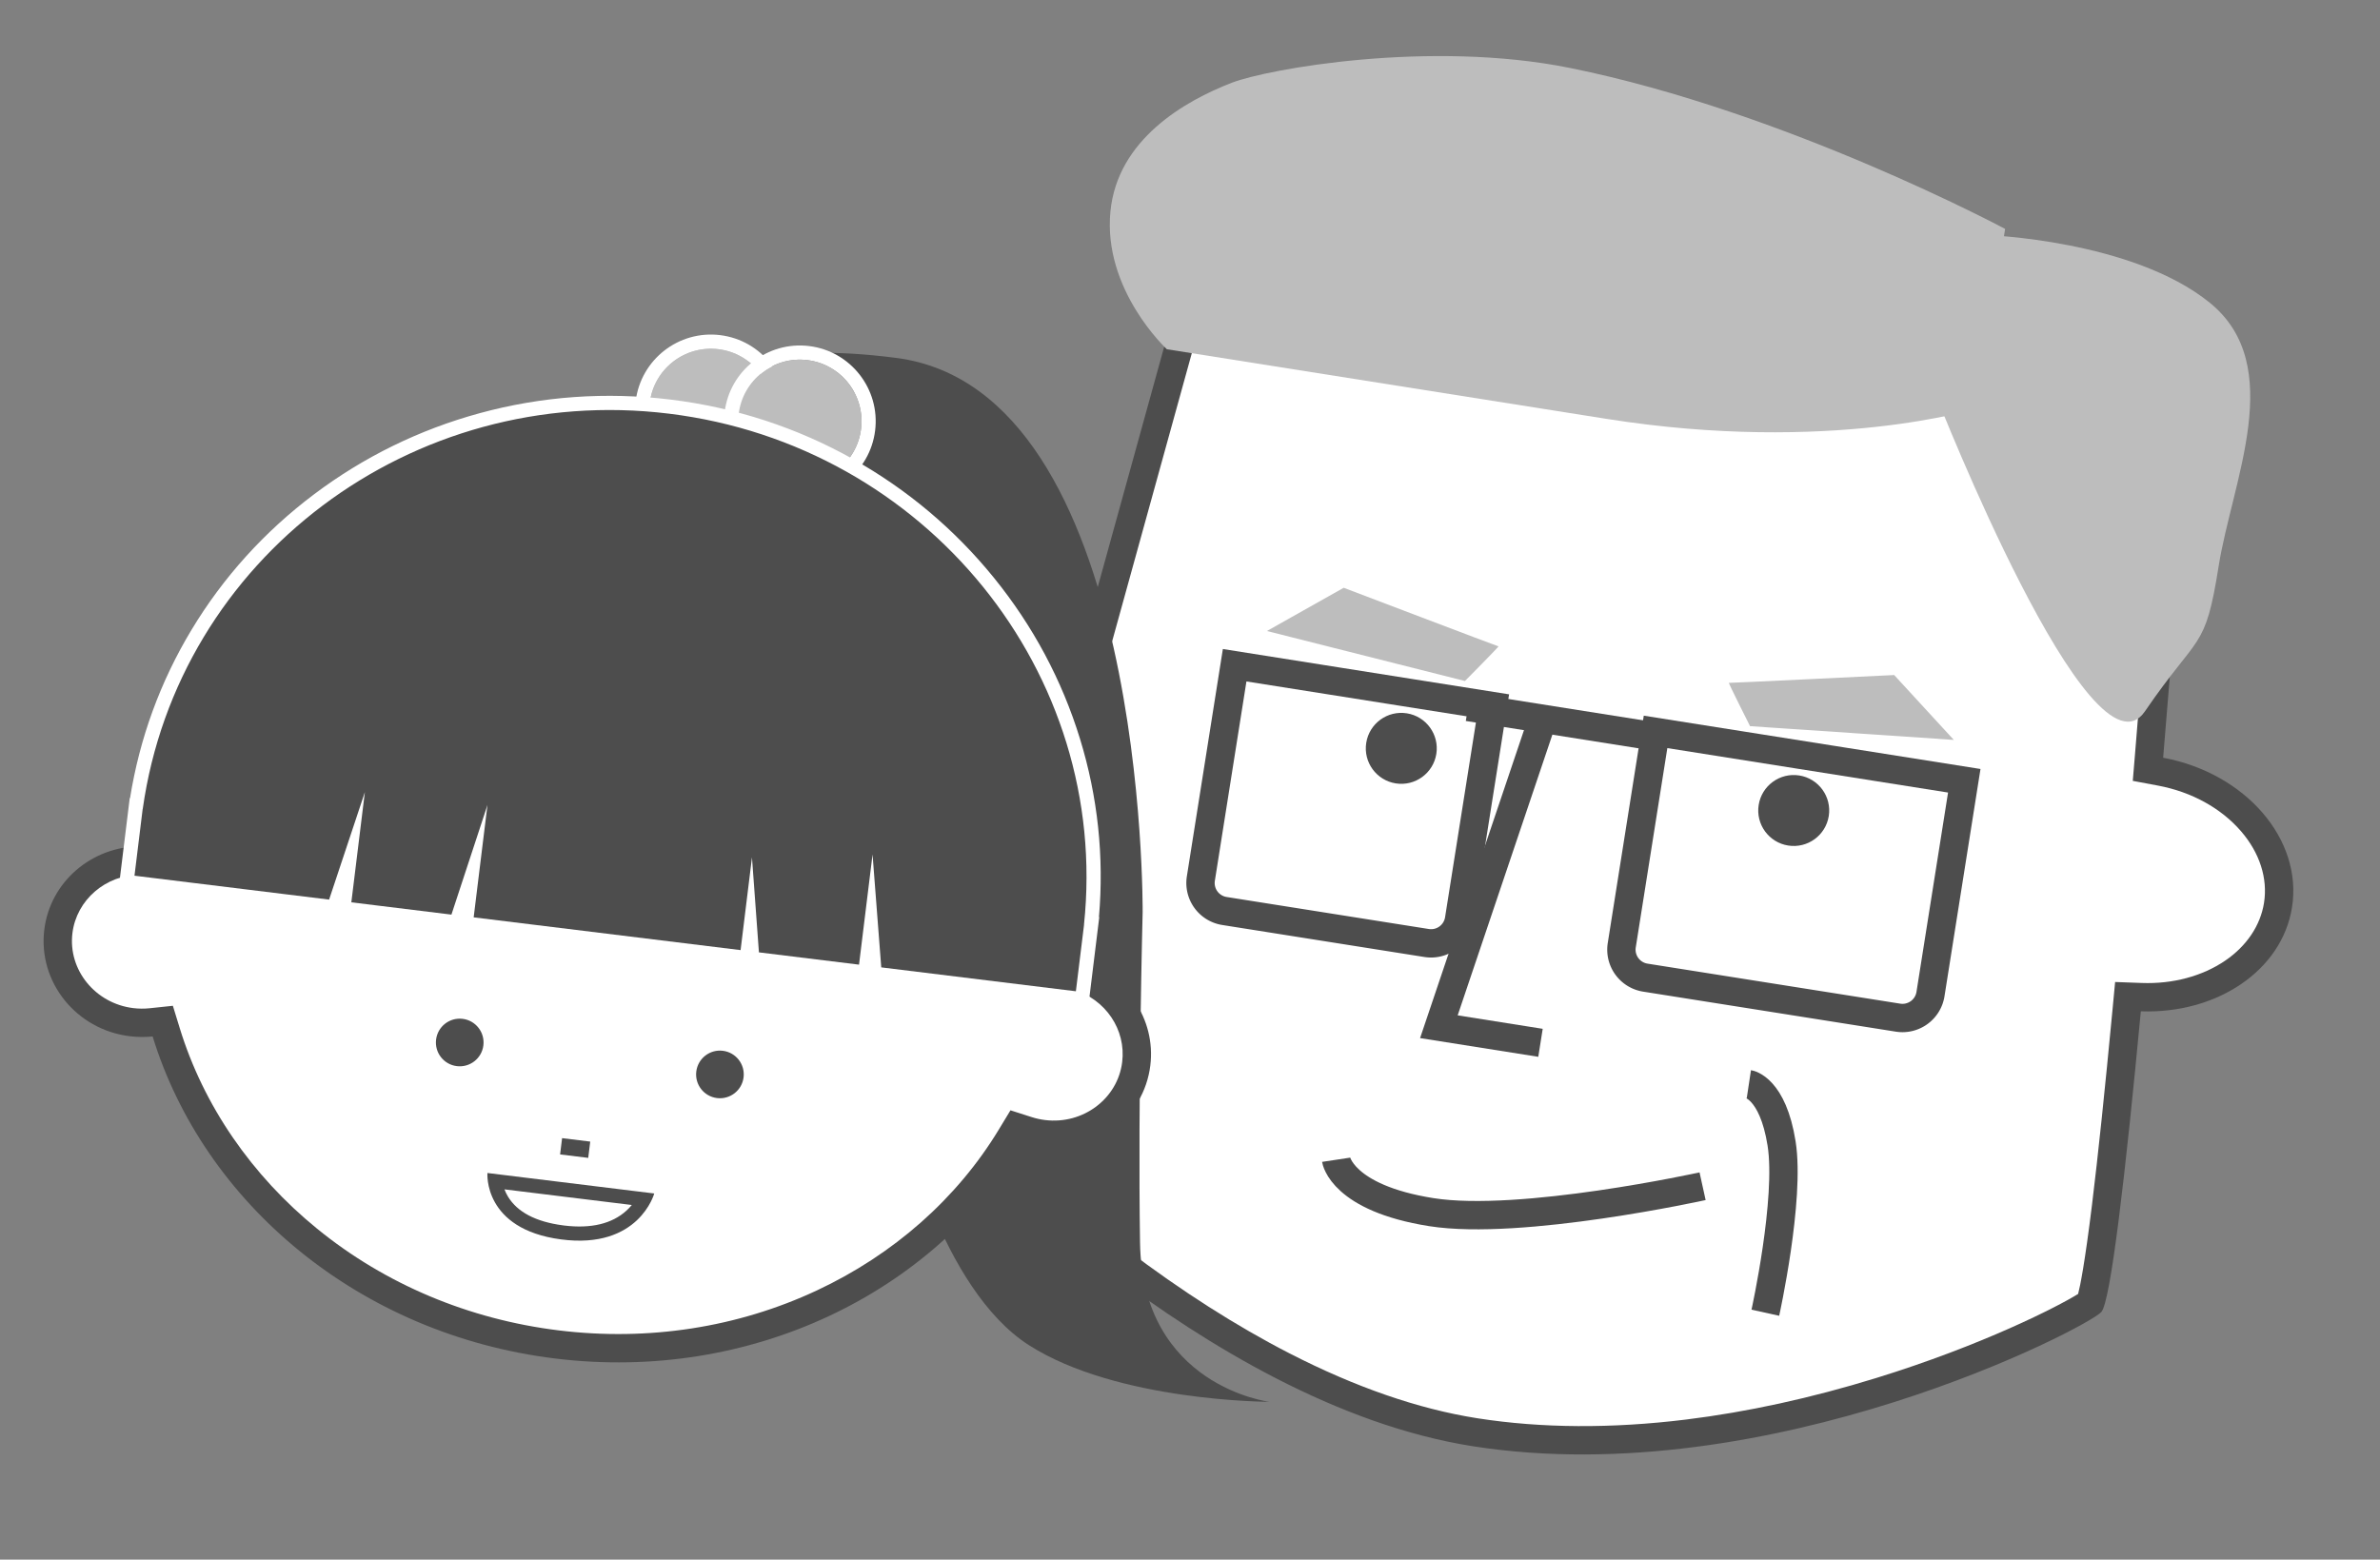 <svg xmlns="http://www.w3.org/2000/svg" width="167.898" height="110.045" viewBox="0 0 167.898 110.045">
  <rect x="0" y="0" width="167.898" height="110.045" fill="#808080" stroke="none"/>
  <g id="グループ_1424" data-name="グループ 1424" transform="translate(-222.103 -6601)">
    <g id="グループ_1368" data-name="グループ 1368" transform="translate(299.914 6611.563) rotate(9)">
      <g id="合体_11" data-name="合体 11" transform="translate(0 0)" fill="#fff">
        <path d="M 40.031 85.276 L 40.031 85.276 C 35.754 85.276 31.027 84.437 25.981 82.78 C 21.919 81.447 17.646 79.586 13.281 77.248 C 7.081 73.927 2.459 70.579 1.058 69.53 L 8.809 1 L 77.224 1 C 77.516 4.462 78.58 17.236 79.583 30.748 L 79.65 31.648 L 80.552 31.673 C 83.187 31.747 85.641 32.635 87.464 34.175 C 89.234 35.672 90.21 37.626 90.21 39.679 C 90.21 41.575 89.362 43.416 87.823 44.863 C 86.252 46.34 84.079 47.312 81.704 47.6 L 80.767 47.714 L 80.826 48.656 C 81.201 54.609 81.45 59.392 81.566 62.87 C 81.731 67.82 81.59 69.131 81.516 69.471 C 80.81 70.187 75.862 74.011 68.149 77.832 C 63.765 80.004 59.369 81.734 55.083 82.976 C 49.86 84.489 44.826 85.263 40.121 85.276 L 40.031 85.276 Z" stroke="none"/>
        <path d="M 40.031 84.276 L 40.119 84.276 C 44.678 84.264 49.561 83.52 54.632 82.066 C 58.822 80.864 63.126 79.184 67.424 77.074 C 74.481 73.61 79.337 70.06 80.574 68.981 C 80.632 68.39 80.702 66.786 80.557 62.606 C 80.437 59.166 80.192 54.494 79.828 48.719 L 79.709 46.834 L 81.583 46.607 C 83.749 46.345 85.721 45.467 87.138 44.135 C 88.474 42.878 89.21 41.296 89.21 39.679 C 89.21 37.926 88.36 36.242 86.818 34.939 C 85.168 33.545 82.933 32.74 80.524 32.673 L 78.719 32.622 L 78.586 30.822 C 77.657 18.313 76.676 6.435 76.305 2 L 9.702 2 L 2.116 69.07 C 3.883 70.366 8.167 73.374 13.754 76.366 C 18.067 78.677 22.286 80.515 26.293 81.83 C 31.238 83.453 35.86 84.276 40.031 84.276 L 40.031 84.276 M 40.031 86.276 C 20.814 86.277 -2.548868724261411e-05 69.982 -2.548868724261411e-05 69.982 L 7.916 1.055013035511365e-05 L 78.144 -2.944986954389606e-05 C 78.144 -2.944986954389606e-05 79.397 14.726 80.58 30.674 C 86.484 30.839 91.21 34.807 91.21 39.679 C 91.21 44.204 87.135 47.95 81.824 48.593 C 82.543 60.002 82.929 69.137 82.392 69.982 C 81.614 71.207 61.324 86.218 40.124 86.276 C 40.093 86.276 40.062 86.276 40.031 86.276 Z" stroke="none" fill="#4d4d4d"/>
      </g>
      <ellipse id="楕円形_84" data-name="楕円形 84" cx="2.503" cy="2.503" rx="2.503" ry="2.503" transform="translate(24.889 35.926)" fill="#4d4d4d"/>
      <ellipse id="楕円形_85" data-name="楕円形 85" cx="2.503" cy="2.503" rx="2.503" ry="2.503" transform="translate(52.919 35.926)" fill="#4d4d4d"/>
      <path id="パス_420" data-name="パス 420" d="M3.82,0,0,22.489H7.258" transform="translate(33.084 34.925)" fill="none" stroke="#4d4d4d" stroke-width="2"/>
      <path id="パス_421" data-name="パス 421" d="M11.387,0l4.937,3.777L2,5.319S-.056,2.563,0,2.569,11.387,0,11.387,0Z" transform="translate(49.541 27.681) rotate(1)" fill="#bdbdbd"/>
      <path id="パス_423" data-name="パス 423" d="M0,2.2s.826,2.6,7.208,2.6S25.827,0,25.827,0" transform="translate(27.392 65.62)" fill="none" stroke="#4d4d4d" stroke-width="2"/>
      <g id="長方形_249" data-name="長方形 249" transform="translate(13.864 33.475)" fill="none" stroke="#4d4d4d" stroke-width="2">
        <path d="M0,0H20.443a0,0,0,0,1,0,0V16.24a3,3,0,0,1-3,3H3a3,3,0,0,1-3-3V0A0,0,0,0,1,0,0Z" stroke="none"/>
        <path d="M1,1H19.443a0,0,0,0,1,0,0V16.24a2,2,0,0,1-2,2H3a2,2,0,0,1-2-2V1A0,0,0,0,1,1,1Z" fill="none"/>
      </g>
      <g id="長方形_250" data-name="長方形 250" transform="translate(43.927 33.475)" fill="none" stroke="#4d4d4d" stroke-width="2">
        <path d="M0,0H24.05a0,0,0,0,1,0,0V16.24a3,3,0,0,1-3,3H3a3,3,0,0,1-3-3V0A0,0,0,0,1,0,0Z" stroke="none"/>
        <path d="M1,1H23.05a0,0,0,0,1,0,0V16.24a2,2,0,0,1-2,2H3a2,2,0,0,1-2-2V1A0,0,0,0,1,1,1Z" fill="none"/>
      </g>
      <path id="パス_497" data-name="パス 497" d="M0,0H13.468" transform="translate(31.586 34.808)" fill="none" stroke="#4d4d4d" stroke-width="2"/>
      <path id="パス_498" data-name="パス 498" d="M11.387,5.319l4.937-3.777L2,0S-.056,2.756,0,2.75,11.387,5.319,11.387,5.319Z" transform="matrix(-1, 0.017, -0.017, -1, 33.084, 32.999)" fill="#bdbdbd"/>
      <path id="パス_499" data-name="パス 499" d="M16.109,1.374S15.594,3,11.613,3,0,0,0,0" transform="matrix(-0.309, -0.951, 0.951, -0.309, 58.988, 73.743)" fill="none" stroke="#4d4d4d" stroke-width="2"/>
    </g>
    <path id="パス_3913" data-name="パス 3913" d="M7.07,4.784C9.385,3.444,20.393-.4,30.479.033,46,.694,62.546,6.447,62.546,6.447V19.274s-9.72,4.81-25.654,4.81H5.467S.344,20.662.015,15.1C-.288,10.018,3.951,6.59,7.07,4.784Z" transform="translate(302.787 6601) rotate(9)" fill="#bdbdbd"/>
    <path id="パス_3914" data-name="パス 3914" d="M17.958,2.472C11.865-1.055,1.6.227,1.6.227L0,12.113s15.072,25.633,17.958,19.54,3.527-4.81,3.527-10.9S24.05,6,17.958,2.472Z" transform="translate(360.641 6617.109) rotate(9)" fill="#bdbdbd"/>
    <g id="グループ_1369" data-name="グループ 1369" transform="translate(231 6619.584) rotate(7)">
      <path id="パス_2249" data-name="パス 2249" d="M.312,8.981S-3.356-.125,14.477,0,36.486,36.71,36.486,36.71,37.752,49.8,39.142,59.855,49.571,69.9,49.571,69.9s-10.648,1.3-17.327-1.9S21.475,53.373,21.475,53.373s-9.486-15.58-9.486-26.054S.312,8.981.312,8.981Z" transform="translate(40.271 0)" fill="#4d4d4d"/>
      <g id="合体_361" data-name="合体 361" transform="translate(0 11.391)" fill="#fff">
        <path d="M 39.457 60.617 C 32.883 60.617 26.553 58.822 21.149 55.425 C 18.549 53.79 16.223 51.821 14.236 49.571 C 12.238 47.308 10.616 44.799 9.417 42.114 L 9.081 41.362 L 8.278 41.548 C 7.83 41.651 7.367 41.704 6.901 41.704 C 3.647 41.704 1 39.136 1 35.979 C 1 33.11 3.207 30.67 6.135 30.302 L 6.987 30.195 L 7.01 29.335 C 7.108 25.505 8.03 21.798 9.748 18.317 C 11.415 14.94 13.761 11.91 16.72 9.312 C 19.69 6.705 23.134 4.659 26.956 3.231 C 30.919 1.751 35.124 1 39.457 1 C 43.793 1 48.002 1.752 51.968 3.235 C 55.793 4.665 59.238 6.715 62.209 9.326 C 65.169 11.928 67.514 14.963 69.178 18.344 C 70.894 21.831 71.811 25.543 71.904 29.378 L 71.924 30.202 L 72.736 30.34 C 75.562 30.819 77.612 33.191 77.612 35.979 C 77.612 39.136 74.965 41.704 71.711 41.704 C 71.327 41.704 70.943 41.668 70.569 41.597 L 69.794 41.45 L 69.471 42.17 C 68.268 44.847 66.644 47.349 64.645 49.606 C 62.658 51.849 60.334 53.813 57.736 55.442 C 52.339 58.827 46.018 60.617 39.457 60.617 Z" stroke="none"/>
        <path d="M 39.457 61.617 L 39.457 59.617 C 45.83 59.617 51.967 57.88 57.205 54.595 C 59.722 53.016 61.973 51.115 63.897 48.943 C 65.828 46.762 67.397 44.345 68.558 41.76 L 69.205 40.32 L 70.756 40.615 C 71.068 40.674 71.39 40.704 71.711 40.704 C 74.414 40.704 76.612 38.584 76.612 35.979 C 76.612 33.68 74.912 31.723 72.569 31.326 L 70.944 31.05 L 70.904 29.402 C 70.815 25.714 69.932 22.142 68.281 18.786 C 66.675 15.522 64.409 12.592 61.548 10.077 C 58.669 7.546 55.328 5.559 51.618 4.172 C 47.764 2.731 43.673 2 39.457 2 C 35.244 2 31.156 2.729 27.306 4.168 C 23.598 5.553 20.259 7.537 17.38 10.064 C 14.52 12.575 12.254 15.501 10.645 18.759 C 8.991 22.11 8.104 25.677 8.009 29.361 L 7.965 31.08 L 6.259 31.294 C 3.831 31.599 2 33.613 2 35.979 C 2 38.584 4.199 40.704 6.901 40.704 C 7.291 40.704 7.678 40.66 8.052 40.573 L 9.658 40.201 L 10.33 41.706 C 11.488 44.298 13.054 46.722 14.986 48.909 C 16.91 51.087 19.162 52.995 21.682 54.578 C 26.925 57.875 33.072 59.617 39.457 59.617 L 39.457 61.617 M 39.457 61.617 C 25.483 61.617 13.51 53.728 8.504 42.522 C 7.99 42.641 7.453 42.704 6.901 42.704 C 3.09 42.704 -1.425314530933974e-05 39.693 -1.425314530933974e-05 35.979 C -2.488439122316777e-06 32.559 2.619 29.736 6.01 29.31 C 6.429 13.059 21.244 -4.951207756676013e-06 39.457 -4.951207756676013e-06 C 57.686 -1.671591417107265e-05 72.511 13.082 72.904 29.354 C 76.146 29.904 78.612 32.661 78.612 35.979 C 78.612 39.693 75.522 42.704 71.711 42.704 C 71.257 42.704 70.813 42.661 70.383 42.579 C 65.362 53.755 53.406 61.617 39.457 61.617 Z" stroke="none" fill="#4d4d4d"/>
      </g>
      <g id="グループ_829" data-name="グループ 829" transform="translate(28.378 50.015)">
        <ellipse id="楕円形_940" data-name="楕円形 940" cx="1.681" cy="1.681" rx="1.681" ry="1.681" transform="translate(0 0)" fill="#4d4d4d"/>
        <ellipse id="楕円形_941" data-name="楕円形 941" cx="1.681" cy="1.681" rx="1.681" ry="1.681" transform="translate(18.494 0)" fill="#4d4d4d"/>
      </g>
      <path id="パス_2241" data-name="パス 2241" d="M0,0V1.158" transform="translate(39.049 57.515)" fill="none" stroke="#4d4d4d" stroke-width="2"/>
      <g id="パス_2242" data-name="パス 2242" transform="translate(33.121 60.598)" fill="#fff">
        <path d="M 5.824 3.519 C 5.79 3.519 5.757 3.519 5.722 3.518 C 1.878 3.482 0.861 1.479 0.594 0.5 L 11.194 0.5 C 11.064 0.839 10.841 1.287 10.468 1.73 C 9.469 2.917 7.906 3.519 5.824 3.519 Z" stroke="none"/>
        <path d="M 1.333 1 C 1.413 1.153 1.513 1.312 1.637 1.47 C 2.426 2.479 3.803 3 5.727 3.018 C 5.76 3.019 5.792 3.019 5.824 3.019 C 7.729 3.019 9.152 2.489 10.054 1.445 C 10.183 1.296 10.292 1.145 10.385 1 L 1.333 1 M -3.814697265625e-06 4.76837158203125e-07 L 11.857 4.76837158203125e-07 C 11.857 4.76837158203125e-07 11.273 4.071 5.718 4.018 C 0.163 3.966 -3.814697265625e-06 4.76837158203125e-07 -3.814697265625e-06 4.76837158203125e-07 Z" stroke="none" fill="#4d4d4d"/>
      </g>
      <g id="楕円形_943" data-name="楕円形 943" transform="translate(37.864 0.918)" fill="#bdbdbd" stroke="#fff" stroke-width="1">
        <ellipse cx="4.348" cy="4.348" rx="4.348" ry="4.348" stroke="none"/>
        <ellipse cx="4.348" cy="4.348" rx="4.848" ry="4.848" fill="none"/>
      </g>
      <g id="楕円形_944" data-name="楕円形 944" transform="translate(44.187 0.918)" fill="#bdbdbd" stroke="#fff" stroke-width="1">
        <ellipse cx="4.348" cy="4.348" rx="4.348" ry="4.348" stroke="none"/>
        <ellipse cx="4.348" cy="4.348" rx="4.848" ry="4.848" fill="none"/>
      </g>
      <g id="合体_363" data-name="合体 363" transform="translate(5.851 5.858)" fill="#4d4d4d">
        <path d="M -8.577881089877337e-06 37.454 L -0.5 37.454 L -0.5 36.954 L -0.5 32.212 L -0.5 31.889 L -0.488 31.884 C -0.371 27.565 0.579 23.382 2.337 19.447 C 4.078 15.548 6.537 12.052 9.645 9.055 C 12.755 6.056 16.364 3.703 20.371 2.061 C 24.519 0.362 28.921 -0.5 33.455 -0.5 C 37.989 -0.5 42.391 0.362 46.539 2.061 C 50.546 3.703 54.155 6.056 57.265 9.055 C 60.373 12.052 62.832 15.548 64.573 19.447 C 66.331 23.382 67.281 27.565 67.398 31.884 L 67.41 31.889 L 67.41 32.212 L 67.41 36.954 L 67.41 37.454 L 66.91 37.454 L 53.077 37.454 L 52.668 37.454 L 52.587 37.053 L 51.997 34.128 L 51.997 36.954 L 51.997 37.454 L 51.497 37.454 L 44.383 37.454 L 43.972 37.454 L 43.893 37.051 L 43.579 35.467 L 43.579 36.954 L 43.579 37.454 L 43.079 37.454 L 24.108 37.454 L 23.608 37.454 L 23.608 36.954 L 23.608 34.068 L 23.017 37.051 L 22.938 37.454 L 22.527 37.454 L 15.413 37.454 L 14.913 37.454 L 14.913 36.954 L 14.913 34.128 L 14.323 37.053 L 14.242 37.454 L 13.833 37.454 L -8.577881089877337e-06 37.454 Z" stroke="none"/>
        <path d="M -8.577881089877337e-06 36.954 L 13.833 36.954 L 15.413 29.119 L 15.413 36.954 L 22.527 36.954 L 24.108 28.965 L 24.108 36.954 L 43.079 36.954 L 43.079 30.364 L 44.383 36.954 L 51.497 36.954 L 51.497 29.119 L 53.077 36.954 L 66.91 36.954 L 66.91 32.212 L 66.905 32.21 C 66.592 14.369 51.736 -9.982300070987549e-06 33.455 -9.982300070987549e-06 C 15.174 1.770019508740006e-08 0.319 14.369 0.005 32.21 L -8.577881089877337e-06 32.212 L -8.577881089877337e-06 36.954 M -8.577881089877337e-06 37.954 L -1 37.954 L -1 31.566 L -0.978 31.556 C -0.822 27.282 0.138 23.143 1.88 19.243 C 3.648 15.285 6.144 11.737 9.298 8.695 C 12.454 5.652 16.116 3.264 20.181 1.599 C 24.39 -0.126 28.856 -1 33.455 -1 C 38.054 -1 42.52 -0.126 46.729 1.599 C 50.795 3.264 54.456 5.652 57.612 8.695 C 60.767 11.737 63.262 15.285 65.03 19.243 C 66.772 23.143 67.733 27.282 67.888 31.556 L 67.91 31.566 L 67.91 37.954 L -8.577881089877337e-06 37.954 Z" stroke="none" fill="#fff"/>
      </g>
    </g>
  </g>
</svg>

